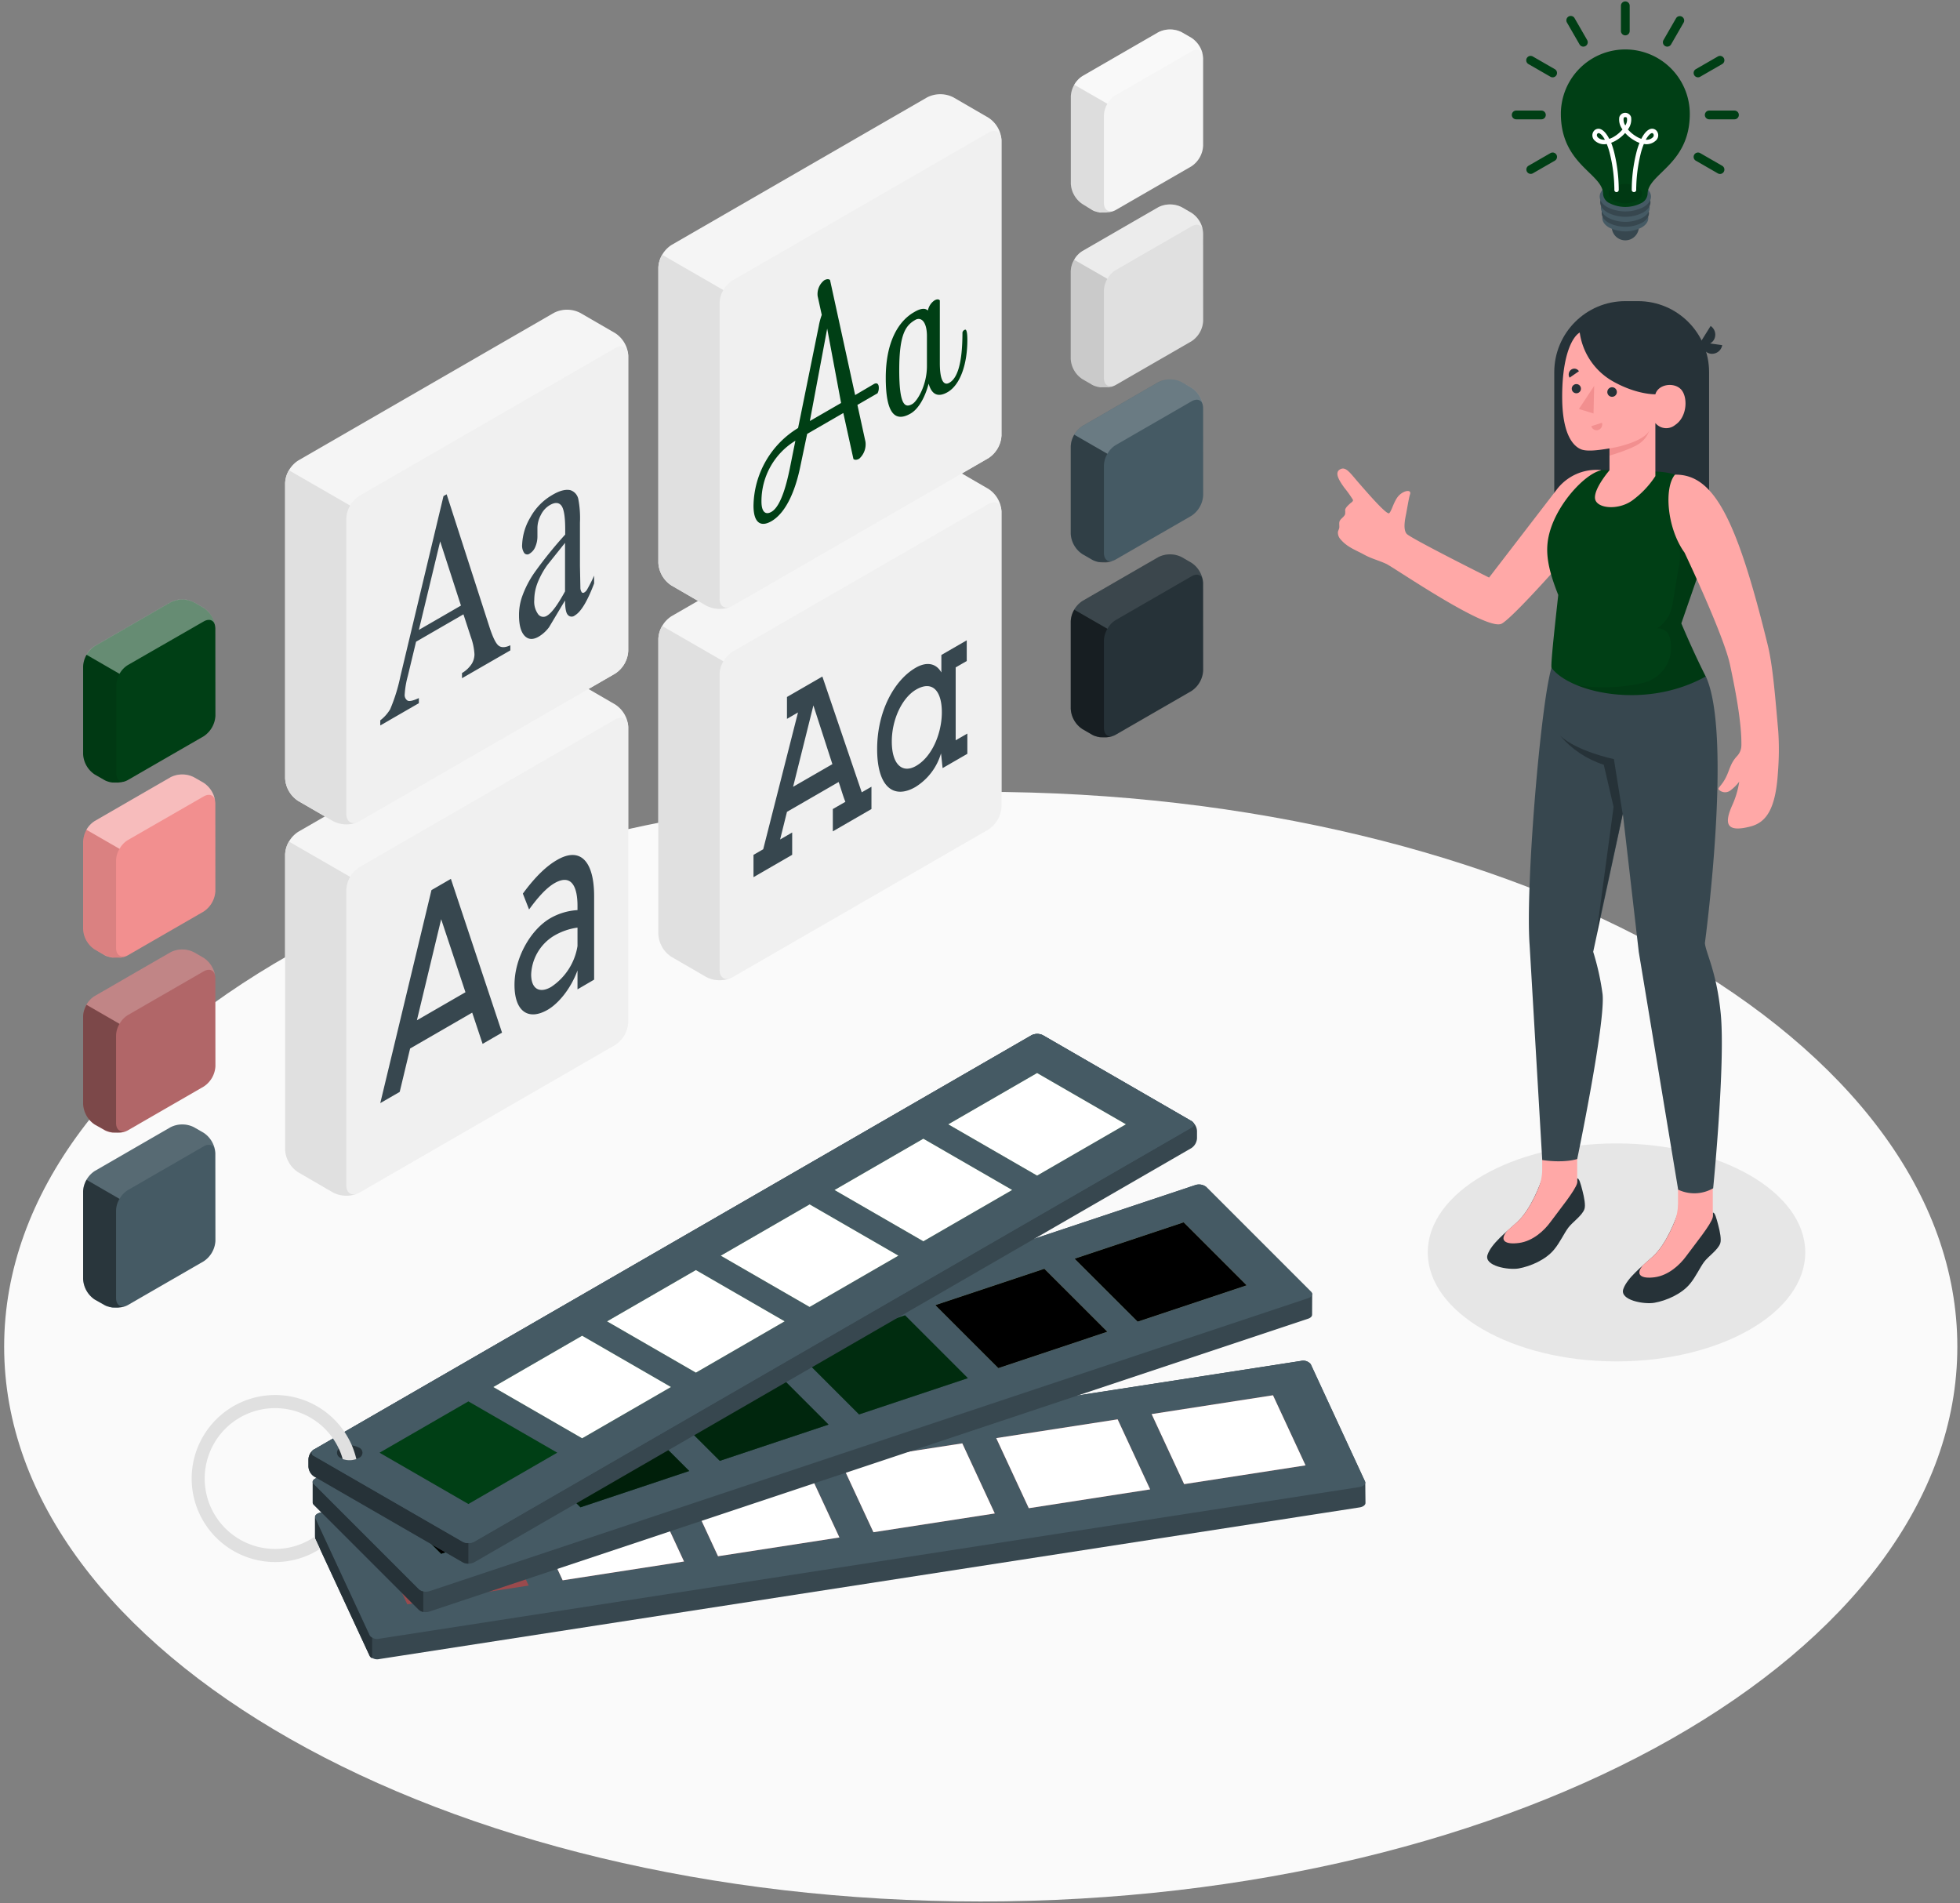 <svg xmlns="http://www.w3.org/2000/svg" xmlns:v="https://vecta.io/nano" width="448" height="435" fill="none"><rect width="100%" height="100%" fill="#808080" stroke="none"/><style><![CDATA[.B{fill:#fff}.C{fill:#003f15}.D{fill:#000}.E{fill:#263238}.F{fill:#37474f}.G{fill:#455a64}.H{opacity:.4}.I{opacity:.1}.J{fill:#ffa8a7}.K{fill:#e0e0e0}.L{fill:#9a4a4d}.M{opacity:.2}.N{fill:#f5f5f5}.O{fill:#f0f0f0}.P{fill:#f28f8f}]]></style><path d="M224.17 434.57c123.281 0 223.22-56.77 223.22-126.8s-99.939-126.8-223.22-126.8S.95 237.74.95 307.77s99.939 126.8 223.22 126.8z" fill="#fafafa"></path><path d="M369.49 311.14c23.826 0 43.14-11.153 43.14-24.91s-19.314-24.91-43.14-24.91-43.14 11.153-43.14 24.91 19.315 24.91 43.14 24.91z" fill="#e6e6e6"></path><path d="M312.06 338.83c0-.09-.02-.179-.06-.26l-12.43-26.79a2.2 2.2 0 0 0-1.016-.702c-.398-.133-.827-.15-1.234-.048L73.37 345.68c-.83.13-1.37.57-1.36 1v4.69a.65.65 0 0 0 .06.26l12.43 26.78a2.21 2.21 0 0 0 1.016.702c.398.133.827.15 1.234.048l224-34.65c.84-.13 1.38-.57 1.36-1.05l-.05-4.63z" class="F"></path><path d="M73.37 345.68l224-34.65c.407-.102.836-.085 1.234.048a2.2 2.2 0 0 1 1.016.702L312 338.57c.26.56-.32 1.14-1.3 1.29L86.75 374.51a2.19 2.19 0 0 1-2.25-.75L72.07 347c-.26-.59.32-1.17 1.3-1.32z" class="G"></path><g class="L"><path d="M85.66 350.65l7.44 16.01 27.74-4.29-7.43-16.01-27.75 4.29z"></path><use href="#B"></use></g><use href="#B" class="B H"></use><use href="#C" class="L"></use><use href="#C" opacity=".6" class="B"></use><use href="#D" class="L"></use><use href="#D" opacity=".8" class="B"></use><use href="#E" class="L"></use><use href="#E" class="B"></use><use href="#F" class="L"></use><use href="#F" class="B M"></use><path d="M85.06 374.29V379a1.19 1.19 0 0 1-.56-.52L72.07 351.7c-.034-.079-.054-.164-.06-.25v-4.7a.58.58 0 0 0 .06.26l12.43 26.78a1.26 1.26 0 0 0 .56.5z" class="E"></path><path d="M299.93 295.77c-.003-.098-.026-.195-.067-.284a.72.72 0 0 0-.173-.236l-24-24a2.69 2.69 0 0 0-1.206-.511c-.438-.068-.886-.027-1.304.121L72.37 337.78c-.58.2-.9.55-.91.91v4.68a.74.74 0 0 0 .066.29.73.73 0 0 0 .174.24l24 24a2.66 2.66 0 0 0 1.205.514c.438.068.887.026 1.305-.124L299 301.38c.59-.19.91-.55.91-.92l.02-4.69z" class="F"></path><path d="M72.37 337.78l200.79-66.93c.418-.148.866-.189 1.304-.121s.853.244 1.206.511l24 24c.51.51.21 1.16-.67 1.45L98.22 363.63c-.418.147-.866.188-1.304.12s-.852-.243-1.206-.51l-24-24c-.52-.51-.22-1.16.66-1.46z" class="G"></path><use href="#G" class="C"></use><use href="#G" opacity=".6" class="D"></use><use href="#H" class="C"></use><g class="H D"><use href="#H"></use></g><use href="#G" x="95.52" y="-31.84" class="C"></use><g opacity=".3" class="D"><use href="#G" x="95.52" y="-31.84"></use></g><use href="#I" class="J"></use><use href="#I" class="C"></use><use href="#I" class="D M"></use><use href="#H" x="95.52" y="-31.84" class="J"></use><use href="#H" x="95.52" y="-31.84" class="C"></use><use href="#H" x="95.52" y="-31.84" class="D I"></use><use href="#J" class="C"></use><g opacity=".5" class="D"><use href="#J"></use></g><path d="M96.75 363.72v4.68c-.372-.062-.719-.229-1-.48l-24-24a.73.73 0 0 1-.174-.24.74.74 0 0 1-.066-.29v-4.61a.72.72 0 0 0 .24.46l24 24c.281.251.628.418 1 .48z" class="E"></path><path d="M70.5 333.51v1.69c.027.45.158.888.384 1.279s.539.723.916.971l34 19.6a2.84 2.84 0 0 0 2.6 0l163.9-94.65a2.88 2.88 0 0 0 .919-.969c.226-.391.357-.83.381-1.281v-1.69c-.024-.451-.154-.89-.38-1.281s-.541-.723-.92-.969l-33.95-19.61c-.403-.202-.849-.308-1.3-.308s-.897.106-1.3.308L71.8 331.26a2.88 2.88 0 0 0-1.3 2.25z" class="F"></path><path d="M71.8 331.26l164-94.66c.403-.202.849-.308 1.3-.308s.897.106 1.3.308l33.95 19.61c.72.41.72 1.08 0 1.5l-163.99 94.65c-.403.205-.848.311-1.3.311s-.897-.106-1.3-.311l-34-19.6c-.156-.056-.291-.16-.385-.298a.79.79 0 0 1 .025-.925.79.79 0 0 1 .4-.277z" class="G"></path><path d="M107.06 352.68v4.68a2.64 2.64 0 0 1-1.3-.31l-33.95-19.6c-.377-.248-.691-.58-.917-.971a2.89 2.89 0 0 1-.383-1.279v-1.69a2.88 2.88 0 0 1 1-2.07c-.45.41-.36 1 .26 1.32l33.95 19.6a2.64 2.64 0 0 0 1.34.32z" class="E"></path><path d="M71.8 331.26l164-94.66c.403-.202.849-.308 1.3-.308s.897.106 1.3.308l33.95 19.61c.72.41.72 1.08 0 1.5l-163.99 94.65c-.403.202-.849.308-1.3.308s-.897-.106-1.3-.308l-34-19.6c-.156-.056-.291-.16-.385-.298a.79.79 0 0 1 .025-.925.79.79 0 0 1 .4-.277z" class="G"></path><g class="C"><path d="M86.75 332.01l20.31 11.72L127.37 332l-20.31-11.72-20.31 11.73z"></path><use href="#K"></use></g><use href="#K" class="B H"></use><use href="#L" class="C"></use><use href="#L" opacity=".6" class="B"></use><use href="#M" class="C"></use><use href="#M" opacity=".8" class="B"></use><use href="#M" x="26" y="-15.01" class="C"></use><use href="#M" x="26" y="-15.01" class="B"></use><use href="#N" class="C"></use><use href="#N" class="B M"></use><path d="M82 330.82a1.26 1.26 0 0 1 .846 1.19A1.26 1.26 0 0 1 82 333.2c-.639.32-1.345.487-2.06.487s-1.421-.167-2.06-.487a1.26 1.26 0 0 1-.846-1.19 1.26 1.26 0 0 1 .846-1.19c.638-.326 1.344-.496 2.06-.496s1.422.17 2.06.496z" class="E"></path><path d="M80.43 330.35a19.08 19.08 0 0 0-6.35-7.914 19.1 19.1 0 0 0-19.49-1.712 19.09 19.09 0 0 0-10.76 16.34 19.09 19.09 0 0 0 2.261 9.892c1.632 3.033 4.054 5.568 7.01 7.337s6.335 2.703 9.779 2.707c3.634.005 7.192-1.036 10.25-3l-1.06-2.29c-.034-.079-.054-.164-.06-.25v-.31a16 16 0 0 1-9.13 2.85 16.09 16.09 0 0 1-8.199-2.245c-2.483-1.47-4.524-3.58-5.911-6.109a16.09 16.09 0 0 1-1.973-8.27c.096-2.883.965-5.687 2.516-8.12a16.09 16.09 0 0 1 6.303-5.704c2.574-1.302 5.451-1.888 8.33-1.696a16.08 16.08 0 0 1 8.032 2.785c2.379 1.631 4.276 3.873 5.492 6.489.353.751.641 1.53.86 2.33 1.011.35 2.109.35 3.12 0-.251-1.064-.592-2.104-1.02-3.11z" class="K"></path><path d="M49.22 143.59a6 6 0 0 0-2.68-4.66l-2.19-1.26a5.93 5.93 0 0 0-5.38 0l-17.32 10a5.9 5.9 0 0 0-2.65 4.66v20a5.93 5.93 0 0 0 .766 2.652c.46.811 1.106 1.503 1.884 2.018l2.19 1.26c.182.106.373.196.57.27l.22.07c.13.05.264.091.4.12l.31.07.34.05h.38.94a4.2 4.2 0 0 0 .5-.06h.13l.53-.11h.07a4.39 4.39 0 0 0 1-.4l17.33-10a6 6 0 0 0 2.68-4.66l-.02-20.02z" class="C"></path><path d="M49.19 143.14c-.2-1.38-1.31-1.88-2.65-1.1L29.21 152c-.79.495-1.44 1.183-1.89 2l-7.57-4.37a5.5 5.5 0 0 1 1.9-2l17.32-10a5.91 5.91 0 0 1 5.37 0l2.2 1.26a6.01 6.01 0 0 1 1.79 1.835 6 6 0 0 1 .86 2.415z" class="B H"></path><path d="M28.73 178.47a.49.49 0 0 1-.17.06l-.39.13a6.17 6.17 0 0 1-1.06.21c-.177.01-.354.01-.53 0a5.53 5.53 0 0 1-2.7-.64L21.65 177c-.774-.519-1.417-1.211-1.877-2.022A6 6 0 0 1 19 172.33v-20a5.08 5.08 0 0 1 .32-1.67l.29-.65a3.54 3.54 0 0 1 .18-.33l7.57 4.37c-.491.799-.764 1.713-.79 2.65v20c0 1.3.69 2 1.67 1.91h.17c.11-.039.217-.086.32-.14z" class="D I"></path><path d="M49.22 183.58a6 6 0 0 0-2.68-4.66l-2.19-1.26a5.93 5.93 0 0 0-5.38 0l-17.32 10c-.777.511-1.422 1.199-1.883 2.007A5.9 5.9 0 0 0 19 192.31v20c.038.936.299 1.849.76 2.664A5.91 5.91 0 0 0 21.65 217l2.19 1.27c.182.106.373.196.57.27l.22.07c.13 0 .26.09.4.12l.31.06.34.06a2.41 2.41 0 0 0 .38 0h.28.44.21.5.13c.179-.029.356-.07.53-.12h.07a4.39 4.39 0 0 0 1-.4l17.33-10a6 6 0 0 0 2.68-4.66l-.01-20.09z" class="P"></path><path d="M49.19 183.12c-.2-1.37-1.31-1.88-2.65-1.09L29.21 192c-.792.492-1.443 1.181-1.89 2l-7.57-4.37c.45-.819 1.105-1.508 1.9-2l17.32-10a5.91 5.91 0 0 1 5.37 0l2.2 1.26c.719.474 1.328 1.096 1.786 1.826a6 6 0 0 1 .864 2.404z" class="B H"></path><path d="M28.73 218.46c-.054.026-.111.046-.17.06a2.95 2.95 0 0 1-.39.12 4.73 4.73 0 0 1-1.06.21c-.177.01-.354.01-.53 0a5.53 5.53 0 0 1-2.7-.64L21.65 217c-.775-.52-1.419-1.214-1.879-2.027s-.724-1.721-.771-2.653v-20a5 5 0 0 1 .32-1.67 6.52 6.52 0 0 1 .29-.66 3.26 3.26 0 0 1 .18-.32l7.53 4.33c-.491.799-.764 1.713-.79 2.65v20c0 1.3.69 2 1.67 1.9h.17l.36-.09z" class="D I"></path><path d="M49.22 223.56c-.05-.931-.318-1.838-.784-2.646a5.93 5.93 0 0 0-1.896-2.004l-2.19-1.27c-.835-.419-1.756-.637-2.69-.637s-1.855.218-2.69.637l-17.32 10c-.797.492-1.455 1.181-1.91 2a5.53 5.53 0 0 0-.74 2.66v20a5.93 5.93 0 0 0 2.65 4.7l2.19 1.26c.18.11.371.2.57.27l.22.08.4.12.31.06.34.06h.38.28.66.5.13l.53-.11h.07c.349-.095.685-.233 1-.41l17.33-10a5.94 5.94 0 0 0 1.896-2.004c.466-.808.734-1.715.784-2.646l-.02-20.12z" fill="#b16668"></path><path d="M49.19 223.11c-.2-1.38-1.31-1.88-2.65-1.1L29.21 232c-.79.495-1.44 1.183-1.89 2l-7.57-4.37a5.5 5.5 0 0 1 1.9-2l17.32-10a5.91 5.91 0 0 1 5.37 0l2.2 1.27a6 6 0 0 1 1.782 1.817 6.01 6.01 0 0 1 .868 2.393z" class="B M"></path><path opacity=".3" d="M28.73 258.45l-.17.06c-.13 0-.26.09-.39.12a4.73 4.73 0 0 1-1.06.21c-.177.01-.354.01-.53 0a5.53 5.53 0 0 1-2.7-.64l-2.23-1.2a6 6 0 0 1-1.883-2.035c-.46-.817-.723-1.729-.767-2.665v-20a5 5 0 0 1 .32-1.66 6.52 6.52 0 0 1 .29-.66 3.54 3.54 0 0 1 .18-.33l7.53 4.35c-.491.799-.764 1.713-.79 2.65v20c0 1.3.69 2 1.67 1.91h.17l.36-.11z" class="D"></path><path d="M49.22 263.55a6 6 0 0 0-2.68-4.66l-2.19-1.26a5.93 5.93 0 0 0-5.38 0l-17.32 10a5.9 5.9 0 0 0-2.65 4.66v20c.043.938.304 1.852.765 2.67A6 6 0 0 0 21.65 297l2.19 1.26c.182.106.373.196.57.27l.22.07c.13 0 .26.09.4.12s.21 0 .31.06c.111.031.225.051.34.06h.38.28.44.22l.5-.06h.13c.179-.029.356-.069.53-.12h.07c.349-.091.684-.226 1-.4l17.33-10a6 6 0 0 0 2.68-4.66l-.02-20.05z" class="G"></path><path d="M49.19 263.09c-.2-1.37-1.31-1.87-2.65-1.09l-17.33 10c-.79.495-1.44 1.183-1.89 2l-7.57-4.37a5.5 5.5 0 0 1 1.9-2l17.32-10a5.91 5.91 0 0 1 5.37 0l2.2 1.26a6 6 0 0 1 1.78 1.813c.457.724.754 1.538.87 2.387z" class="B I"></path><path d="M28.73 298.43a.49.49 0 0 1-.17.06l-.39.13a6.17 6.17 0 0 1-1.06.21h-.53a5.53 5.53 0 0 1-2.7-.64L21.65 297a6 6 0 0 1-1.885-2.04c-.46-.818-.722-1.732-.765-2.67v-20a5 5 0 0 1 .32-1.67 6.62 6.62 0 0 1 .29-.66 3.26 3.26 0 0 1 .18-.32l7.53 4.36c-.491.799-.764 1.713-.79 2.65v20c0 1.3.69 2 1.67 1.9h.17c.123-.031.243-.071.36-.12z" class="D H"></path><path d="M275 13.3c-.055-.933-.326-1.839-.793-2.649s-1.117-1.498-1.897-2.012l-2.18-1.26a5.93 5.93 0 0 0-5.38 0l-17.32 10c-.777.506-1.423 1.188-1.887 1.991A5.9 5.9 0 0 0 244.76 22v20c.055.932.326 1.839.793 2.648a6 6 0 0 0 1.897 2.012l2.19 1.34a4.18 4.18 0 0 0 .56.27l.23.07c.13 0 .26.09.4.12s.21 0 .31.06c.111.031.225.051.34.06h.38.93l.5-.06h.13c.179-.029.356-.069.53-.12h.07c.348-.093.684-.228 1-.4l17.33-10a6 6 0 0 0 2.65-4.7v-20z" class="N"></path><path d="M275 12.84c-.2-1.37-1.31-1.87-2.65-1.09l-17.35 10c-.792.492-1.443 1.181-1.89 2l-7.58-4.37a5.61 5.61 0 0 1 1.91-2l17.32-10c.832-.424 1.752-.645 2.685-.645a5.91 5.91 0 0 1 2.685.645l2.2 1.26a6 6 0 0 1 2.67 4.2z" class="B H"></path><path d="M254.53 48.18c-.052.03-.11.051-.17.06l-.39.13c-.347.101-.701.171-1.06.21h-.05-.53a5.53 5.53 0 0 1-2.7-.64l-2.18-1.26a6 6 0 0 1-2.7-4.66V22a5.05 5.05 0 0 1 .33-1.67 6.61 6.61 0 0 1 .29-.66l.17-.32 7.58 4.37c-.491.799-.764 1.713-.79 2.65v20c0 1.3.69 2 1.67 1.9h.17a2.48 2.48 0 0 0 .36-.09z" class="D I"></path><path d="M275 53.29c-.049-.934-.319-1.843-.786-2.653s-1.12-1.498-1.904-2.007l-2.18-1.27a6 6 0 0 0-5.38 0l-17.32 10a5.45 5.45 0 0 0-1.91 2 5.53 5.53 0 0 0-.78 2.64v20c.049.934.319 1.843.786 2.653s1.12 1.498 1.904 2.007l2.19 1.27c.178.105.365.192.56.26l.23.08.4.12.31.06.34.06h.38.28.65.5.13a4.47 4.47 0 0 0 .53-.11h.07a4.55 4.55 0 0 0 1-.4l17.33-10a5.92 5.92 0 0 0 1.896-2.004 5.93 5.93 0 0 0 .784-2.646L275 53.29z" class="K"></path><path d="M275 52.83c-.2-1.38-1.31-1.88-2.65-1.1L255 61.74c-.793.491-1.444 1.18-1.89 2l-7.58-4.36a5.53 5.53 0 0 1 1.91-2l17.32-10a5.91 5.91 0 0 1 5.37 0l2.2 1.26a6 6 0 0 1 1.789 1.806c.461.723.761 1.536.881 2.384z" class="B H"></path><path d="M254.53 88.17l-.17.06-.39.12a4.74 4.74 0 0 1-1.06.21h-.05c-.177.01-.353.01-.53 0a5.53 5.53 0 0 1-2.7-.64l-2.18-1.26a6 6 0 0 1-2.7-4.66V62a4.99 4.99 0 0 1 .33-1.66 6.61 6.61 0 0 1 .29-.66l.17-.32 7.58 4.36c-.49.799-.763 1.713-.79 2.65v20c0 1.29.69 2 1.67 1.9h.17a2.42 2.42 0 0 0 .36-.1z" class="D I"></path><path d="M275 93.27c-.049-.933-.319-1.84-.786-2.648a5.91 5.91 0 0 0-1.904-2.002l-2.18-1.27a5.93 5.93 0 0 0-5.38 0l-17.32 10a5.9 5.9 0 0 0-2.69 4.66v20c.049.934.319 1.843.786 2.653s1.12 1.497 1.904 2.007l2.19 1.26a4.18 4.18 0 0 0 .56.27l.23.07c.13.051.264.091.4.12l.31.07h.34.38.93c.168-.01.335-.03.5-.06h.13l.53-.11h.07c.347-.101.682-.239 1-.41l17.33-10a6 6 0 0 0 1.891-2.013 6.01 6.01 0 0 0 .789-2.647L275 93.27z" class="G"></path><path d="M275 92.82c-.2-1.38-1.31-1.88-2.65-1.1l-17.33 10a5.4 5.4 0 0 0-1.89 2l-7.58-4.37a5.61 5.61 0 0 1 1.91-2l17.32-10a5.91 5.91 0 0 1 5.37 0l2.2 1.26a6 6 0 0 1 2.65 4.21z" class="B M"></path><path opacity=".3" d="M254.53 128.15l-.17.07-.39.12c-.347.101-.701.171-1.06.21h-.05c-.177.01-.353.01-.53 0a5.52 5.52 0 0 1-2.7-.65l-2.18-1.26c-.782-.513-1.433-1.201-1.902-2.01a6 6 0 0 1-.798-2.65V102a5.16 5.16 0 0 1 .33-1.67l.29-.65.17-.33 7.58 4.37c-.491.799-.764 1.713-.79 2.65v20c0 1.3.69 2 1.67 1.91h.17c.123-.034.244-.077.36-.13z" class="D"></path><path d="M275 133.26c-.049-.934-.319-1.843-.786-2.653s-1.12-1.497-1.904-2.007l-2.18-1.26a5.93 5.93 0 0 0-5.38 0l-17.32 10c-.786.508-1.439 1.195-1.907 2.006a5.9 5.9 0 0 0-.783 2.654v20a5.91 5.91 0 0 0 .786 2.648c.468.809 1.12 1.495 1.904 2.002l2.19 1.27a4.18 4.18 0 0 0 .56.27l.23.07c.13 0 .26.09.4.12s.21 0 .31.06a3.27 3.27 0 0 0 .34.06h.38.72.21a4.21 4.21 0 0 0 .5-.05h.13c.179-.029.356-.069.53-.12h.07c.348-.093.684-.228 1-.4l17.33-10a6 6 0 0 0 1.891-2.013 6.01 6.01 0 0 0 .789-2.647l-.01-20.01z" class="E"></path><path d="M275 132.8c-.2-1.37-1.31-1.87-2.65-1.09l-17.33 10c-.794.489-1.446 1.179-1.89 2l-7.58-4.37c.46-.816 1.116-1.503 1.91-2l17.32-10c.832-.424 1.752-.645 2.685-.645a5.91 5.91 0 0 1 2.685.645l2.2 1.26a5.99 5.99 0 0 1 2.65 4.2z" class="B I"></path><path d="M254.53 168.14c-.054.026-.111.046-.17.06a2.93 2.93 0 0 1-.39.12 4.73 4.73 0 0 1-1.06.21h-.05c-.177.01-.353.01-.53 0a5.53 5.53 0 0 1-2.7-.64l-2.18-1.26c-.782-.513-1.433-1.201-1.902-2.01a6 6 0 0 1-.798-2.65V142a5.05 5.05 0 0 1 .33-1.67 6.67 6.67 0 0 1 .29-.66l.17-.32 7.58 4.37c-.491.799-.764 1.713-.79 2.65v20c0 1.3.69 2 1.67 1.9h.17l.36-.13z" class="D H"></path><path d="M161.48 223.31l-8-4.63a6.59 6.59 0 0 1-2.12-2.225c-.521-.899-.823-1.908-.88-2.945V146a6.58 6.58 0 0 1 .879-2.945c.521-.899 1.248-1.661 2.121-2.225l58.44-33.74a6.61 6.61 0 0 1 6 0l8 4.64a6.59 6.59 0 0 1 2.12 2.225c.521.899.823 1.908.88 2.945v67.5c-.058 1.038-.36 2.049-.881 2.949s-1.247 1.664-2.119 2.231l-58.44 33.73a6.55 6.55 0 0 1-6 0z" class="N"></path><path d="M167.45 148.94l58.44-33.74c1.65-.95 3-.18 3 1.73v67.47a6.62 6.62 0 0 1-.881 2.948c-.521.9-1.247 1.665-2.119 2.232l-58.44 33.73c-1.65 1-3 .18-3-1.72v-67.48c.057-1.037.359-2.046.88-2.945a6.6 6.6 0 0 1 2.12-2.225z" class="O"></path><path d="M167.07 223.51c-.89.375-1.852.551-2.817.516s-1.912-.279-2.773-.716l-8-4.63c-.872-.566-1.599-1.331-2.12-2.231a6.61 6.61 0 0 1-.88-2.949V146a5.99 5.99 0 0 1 .87-2.94l14 8.08c-.535.89-.835 1.902-.87 2.94v67.48c-.01 1.78 1.12 2.58 2.59 1.95z" class="K"></path><path d="M182.4 162.83l-2.52 1.46v-5l8.09-4.67 9 26.46 2.22-1.28v5.1l-8.83 5.1v-5.1l2.87-1.65c-.62-1.54-1.06-3.23-1.54-4.53l-11.81 6.82-1.57 6.32 2.76-1.6v5.1l-8.84 5.11v-5.1l2.22-1.28 7.95-31.26zm7.86 11.81l-4.34-13.42-4.64 18.6 8.98-5.18zm30.85-6.99v4.63l-5.63 3.25c0 .68-.41-4-.41-3.29a13.51 13.51 0 0 1-5.84 7.63c-5 2.88-8.74-.05-8.74-8.67s3.9-15.75 8.81-18.59c2.39-1.38 4.61-1.14 5.87 1.08v-4l5.8-3.35v4.73l-2.53 1.46v16.66l2.67-1.54zm-17.27 1.83c0 5.25 2.42 7.38 5.56 5.56 3.62-2.09 5.74-7.25 5.87-11.8.14-5-1.91-7.93-5.87-5.64-3.1 1.79-5.56 6.68-5.56 11.88z" class="F"></path><path d="M161.48 138.45l-8-4.64a6.59 6.59 0 0 1-2.12-2.225c-.521-.899-.823-1.908-.88-2.945V61.16a6.59 6.59 0 0 1 3-5.17l58.44-33.74a6.61 6.61 0 0 1 6 0l8 4.64c.872.565 1.598 1.328 2.119 2.226s.823 1.907.881 2.944v67.48a6.6 6.6 0 0 1-3 5.17l-58.44 33.74a6.61 6.61 0 0 1-6 0z" class="N"></path><path d="M167.45 64.08l58.44-33.74c1.65-1 3-.18 3 1.72v67.48a6.6 6.6 0 0 1-3 5.17l-58.44 33.74c-1.65 1-3 .18-3-1.73V69.25c.057-1.037.358-2.047.879-2.945s1.248-1.661 2.121-2.225z" class="O"></path><path d="M167.07 138.64a6.68 6.68 0 0 1-2.816.517c-.965-.033-1.911-.274-2.774-.707l-8-4.64c-.873-.564-1.6-1.326-2.121-2.225a6.58 6.58 0 0 1-.879-2.945V61.16c.034-1.038.334-2.05.87-2.94l14 8.08a6.11 6.11 0 0 0-.87 3v67.47c-.01 1.71 1.12 2.5 2.59 1.87z" class="K"></path><path d="M195.46 90.29l4.25-2.5c.77-.45 1.16 0 1.16.82.013.441-.087.878-.29 1.27l-4.6 2.66 1.84 8.42a4.43 4.43 0 0 1-1.42 3.87c-.91.52-1.33.07-1.33.07l-2.31-10.51-8.27 4.78-1.62 7.72c-.87 4.16-2.79 10.05-6.55 12.23-2.53 1.46-4.09.26-4.09-3.54a21.14 21.14 0 0 1 2.803-10.195c1.782-3.107 4.324-5.71 7.387-7.565l4.73-23.31a15.17 15.17 0 0 1 .68-2.54l-.94-4.3c-.08-.68.016-1.369.279-2.001s.683-1.186 1.221-1.609c.9-.52 1.33-.07 1.33-.07l5.74 26.3zM180.54 107l1.26-6.27c-2.382 1.453-4.348 3.498-5.706 5.935a16.17 16.17 0 0 0-2.044 7.975c0 2.45 1 3.09 2.27 2.34 2.3-1.29 3.6-6.98 4.22-9.98zm4.57-10.78l7.14-4.12-3.18-17-3.96 21.12zm35.42-20.85c.26-.15.58.16.58 2.31 0 5.54-1.62 10.27-4.51 11.94-2.24 1.29-3.66.52-4.34-1.94-.78 3-2.24 5.74-4.12 6.83-3.57 2.06-5.68 0-5.68-8.16s2.86-12.94 6.46-15c1.65-1 2.62-.91 3.17-.38a3.61 3.61 0 0 1 1.5-2.31c.9-.53 1.23 0 1.23 0V83c0 3.89.87 5.23 2.17 4.48 1.79-1 3-4.3 3-11.49a.85.85 0 0 1 .19-.38c.094-.109.215-.191.35-.24zm-8.66 8.29v-6.84c0-3.29-1.33-4.47-2.66-3.71-2.14 1.24-3.67 3.12-3.67 11.46s1.4 8.68 3 7.76c1.09-.63 3.33-4.22 3.33-8.67z" class="C"></path><path d="M76.17 272.56l-8-4.64a6.58 6.58 0 0 1-3-5.17v-67.48c.059-1.037.361-2.045.882-2.944s1.247-1.661 2.118-2.226l58.44-33.74a6.61 6.61 0 0 1 6 0l8 4.64a6.6 6.6 0 0 1 3 5.17v67.48a6.6 6.6 0 0 1-.881 2.944 6.61 6.61 0 0 1-2.119 2.226l-58.44 33.74c-.929.473-1.957.72-3 .72s-2.071-.247-3-.72z" class="N"></path><path d="M82.14 198.19l58.44-33.74c1.65-.95 3-.18 3 1.72v67.48a6.6 6.6 0 0 1-3 5.17l-58.44 33.74c-1.65.95-3 .18-3-1.72v-67.48a6.58 6.58 0 0 1 3-5.17z" class="O"></path><path d="M81.76 272.75a6.68 6.68 0 0 1-2.816.517c-.965-.033-1.911-.274-2.774-.707l-8-4.64a6.58 6.58 0 0 1-3-5.17v-67.48a6.11 6.11 0 0 1 .87-2.94l14 8.08c-.543.909-.843 1.942-.87 3v67.48c-.01 1.7 1.12 2.49 2.59 1.86z" class="K"></path><path d="M107.93 231.43l-14.19 8.2-2.38 9.92-4.44 2.56 11.7-48.68 4.44-2.57L114.75 236l-4.44 2.57-2.38-7.14zm-1.54-4.66l-5.55-16.69-5.55 23.1 11.1-6.41zm29.41-21.98v19.1l-3.8 2.22v-4.33c-1.51 4.16-4.33 7.56-6.82 9-4.36 2.52-7.58.46-7.58-5.7s3.69-12.63 8.21-15.24c1.894-1.083 4.012-1.713 6.19-1.84v-1c0-4-1.19-7.5-5.28-5.14-2 1.17-4 3.53-5.79 6l-1.42-3.63c2.93-4 5.51-6.36 7.77-7.66 5.47-3.21 8.52.43 8.52 8.22zm-3.8 11.43V212c-1.982.27-3.887.951-5.59 2-1.472.941-2.696 2.223-3.566 3.737s-1.363 3.218-1.434 4.963c0 3.42 2 4.35 4.56 2.86 1.596-1.055 2.956-2.43 3.994-4.038A13.84 13.84 0 0 0 132 216.22z" class="F"></path><path d="M76.17 187.69l-8-4.63c-.871-.565-1.596-1.328-2.118-2.226s-.823-1.907-.882-2.944v-67.48a6.58 6.58 0 0 1 3-5.17l58.44-33.74a6.61 6.61 0 0 1 6 0l8 4.63c.872.567 1.598 1.332 2.119 2.232a6.62 6.62 0 0 1 .881 2.948v67.47c-.057 1.037-.359 2.046-.88 2.945a6.6 6.6 0 0 1-2.12 2.225l-58.44 33.74a6.55 6.55 0 0 1-6 0z" class="N"></path><path d="M82.14 113.32l58.44-33.74c1.65-1 3-.18 3 1.73v67.47c-.057 1.037-.359 2.046-.88 2.945a6.59 6.59 0 0 1-2.12 2.225l-58.44 33.74c-1.65 1-3 .18-3-1.72v-67.48c.057-1.037.359-2.046.88-2.945a6.59 6.59 0 0 1 2.12-2.225z" class="O"></path><path d="M81.76 187.89c-.89.375-1.852.551-2.817.516s-1.912-.279-2.773-.716l-8-4.64a6.58 6.58 0 0 1-3-5.17V110.4a6 6 0 0 1 .87-2.93l14 8.08a6.11 6.11 0 0 0-.87 2.94V186c-.01 1.72 1.12 2.51 2.59 1.89z" class="K"></path><path d="M105.93 140.4l-10.83 6.26-1.9 7.89a20.48 20.48 0 0 0-.7 4.16 1.5 1.5 0 0 0 .61 1.38c.4.26 1.28.08 2.63-.55v1.17l-8.82 5.09v-1.17a9.05 9.05 0 0 0 2.27-2.55 39.88 39.88 0 0 0 2.34-7.55l9.84-41.15.72-.41 9.75 30.22c.78 2.43 1.49 3.88 2.13 4.37s1.53.46 2.68-.09v1.17L105.6 155v-1.18c.915-.53 1.69-1.27 2.26-2.16.378-.643.581-1.374.59-2.12a13.87 13.87 0 0 0-.82-3.94l-1.7-5.2zm-.57-2l-4.75-14.67-4.87 20.23 9.62-5.56zm23.79-1.17l-3.65 6.11c-.64.869-1.445 1.604-2.37 2.16-1.31.76-2.39.69-3.23-.2s-1.27-2.45-1.27-4.7c-.006-1.358.203-2.708.62-4 .703-2.052 1.693-3.995 2.94-5.77a95.21 95.21 0 0 1 7-8.66V121c0-2.91-.3-4.72-.89-5.46s-1.47-.77-2.61-.11a5.27 5.27 0 0 0-2.07 2.27 6.46 6.46 0 0 0-.78 2.93v1.82c.023.872-.144 1.739-.49 2.54a3.15 3.15 0 0 1-1.27 1.52.89.89 0 0 1-.64.203c-.232-.019-.447-.128-.6-.303a3 3 0 0 1-.49-2c.097-2.142.722-4.228 1.82-6.07a13.33 13.33 0 0 1 5.09-5.23c1.68-1 3.06-1.33 4.13-1.08a2.72 2.72 0 0 1 1.177.782c.316.36.531.798.623 1.268.334 1.773.458 3.578.37 5.38v9.88l.1 5a1.81 1.81 0 0 0 .34 1.06.46.46 0 0 0 .275.091c.099 0 .195-.032.275-.091.233-.141.431-.332.58-.56a34.02 34.02 0 0 0 1.67-3.28v1.78c-1.54 4.073-3.013 6.513-4.42 7.32-.116.097-.249.17-.393.214a1.12 1.12 0 0 1-.446.045c-.15-.015-.295-.059-.428-.131a1.13 1.13 0 0 1-.343-.288c-.4-.43-.6-1.5-.62-3.27zm0-2.07v-11.09l-4 5a18.75 18.75 0 0 0-2.33 4.27 10.9 10.9 0 0 0-.7 3.75 4.9 4.9 0 0 0 .88 3.28 1.48 1.48 0 0 0 2.05.33c1.02-.58 2.4-2.44 4.1-5.54zM374.6 51.83a3.1 3.1 0 0 1-.523 1.722c-.34.51-.824.907-1.391 1.142a3.1 3.1 0 0 1-3.378-.672 3.1 3.1 0 0 1-.672-3.378 3.1 3.1 0 0 1 2.864-1.914c.407-.001.811.078 1.188.233s.719.384 1.007.672.516.63.672 1.007a3.1 3.1 0 0 1 .233 1.188z" class="F"></path><path d="M367.79 52c-2.05-1.18-2.05-3.1 0-4.28a8.16 8.16 0 0 1 7.42 0c2.05 1.18 2.05 3.1 0 4.28a8.22 8.22 0 0 1-7.42 0z" class="G"></path><path d="M367.68 50.91c-2.11-1.22-2.11-3.19 0-4.41a8.45 8.45 0 0 1 7.65 0c2.11 1.22 2.11 3.19 0 4.41a8.45 8.45 0 0 1-7.65 0z" class="F"></path><path d="M367.56 49.76c-2.18-1.26-2.18-3.29 0-4.55a8.69 8.69 0 0 1 7.88 0c2.18 1.26 2.18 3.29 0 4.55a8.69 8.69 0 0 1-7.88 0z" class="G"></path><path d="M367.44 48.57c-2.24-1.29-2.24-3.39 0-4.69a9 9 0 0 1 8.12 0c2.25 1.3 2.25 3.4 0 4.69a8.94 8.94 0 0 1-8.12 0z" class="F"></path><path d="M367.36 47.33c-2.29-1.32-2.29-3.47 0-4.79a9.17 9.17 0 0 1 8.29 0c2.29 1.32 2.29 3.47 0 4.79a9.17 9.17 0 0 1-8.29 0z" class="G"></path><path d="M371.5 11.3A14.73 14.73 0 0 0 356.77 26c0 11.7 9.65 13.65 9.65 18.36a2.53 2.53 0 0 0 1.49 2.08 8 8 0 0 0 7.19 0 2.55 2.55 0 0 0 1.025-.84c.261-.365.422-.793.465-1.24 0-4.71 9.65-6.66 9.65-18.36a14.74 14.74 0 0 0-14.74-14.7z" class="C"></path><path d="M368.8 45.83c-1.49-.86-1.49-2.26 0-3.12a5.93 5.93 0 0 1 5.41 0c1.49.86 1.49 2.26 0 3.12a6 6 0 0 1-5.41 0z" class="D I"></path><path d="M373.47 43.9a.5.5 0 0 1-.5-.49A35.37 35.37 0 0 1 374 35c.189-.797.436-1.579.74-2.34-.448-.163-.877-.374-1.28-.63a8.48 8.48 0 0 1-2-1.64 8.42 8.42 0 0 1-1.91 1.61c-.403.256-.832.467-1.28.63A18 18 0 0 1 369 35a36.29 36.29 0 0 1 1 8.42.52.52 0 0 1-.51.49.49.49 0 0 1-.354-.15c-.046-.048-.081-.104-.105-.166A.49.49 0 0 1 369 43.4c-.017-2.749-.352-5.488-1-8.16a15.72 15.72 0 0 0-.74-2.33c-.497.098-1.01.074-1.495-.069a3.15 3.15 0 0 1-1.295-.751c-.276-.263-.449-.616-.49-.995s.056-.76.27-1.075a1.35 1.35 0 0 1 1.37-.57c.78.16 1.55 1 2.21 2.29a5.26 5.26 0 0 0 1.16-.55c.707-.431 1.339-.975 1.87-1.61a3.69 3.69 0 0 1-.73-2.81 1.41 1.41 0 0 1 1.345-.987 1.41 1.41 0 0 1 1.345.987c.072.493.045.996-.08 1.479s-.347.935-.65 1.331c.546.633 1.191 1.174 1.91 1.6.365.226.754.411 1.16.55.66-1.32 1.43-2.13 2.22-2.29a1.36 1.36 0 0 1 1.36.57c.216.315.313.696.273 1.076a1.6 1.6 0 0 1-.493.994 3.12 3.12 0 0 1-2.78.82 15.73 15.73 0 0 0-.75 2.33 35.28 35.28 0 0 0-1 8.16c.001.066-.01.131-.034.192a.51.51 0 0 1-.265.276c-.061.026-.125.041-.191.042h-.03zm-8.09-13.48a.37.37 0 0 0-.29.18c-.24.34.05.7.14.8a2 2 0 0 0 1.6.53c-.53-1-1.05-1.44-1.38-1.5l-.07-.01zm10.79 1.51a2 2 0 0 0 1.6-.53.63.63 0 0 0 .216-.374c.026-.146-.001-.297-.076-.426-.14-.19-.26-.19-.36-.17-.33.06-.84.57-1.38 1.5zm-4.67-5.16a.33.33 0 0 0-.38.26c-.074.575.061 1.156.38 1.64a2.37 2.37 0 0 0 .38-1.64c-.04-.16-.12-.26-.38-.26z" class="B"></path><g class="C"><path d="M371.5 8.08a1 1 0 0 1-1-1V1.32a1 1 0 0 1 .293-.707A1 1 0 0 1 371.5.32a1 1 0 0 1 1 1v5.76a1 1 0 0 1-1 1zm-9.09 2.44a1 1 0 0 1-.762.1 1 1 0 0 1-.608-.47l-2.88-5c-.133-.231-.168-.505-.099-.762s.238-.476.469-.608.505-.168.762-.099.475.238.608.469l2.88 5a1 1 0 0 1 .126.371.99.99 0 0 1-.026.391c-.034.127-.093.247-.174.351a1 1 0 0 1-.296.257zm-6.65 6.65a1 1 0 0 1-.608.47 1 1 0 0 1-.762-.1l-5-2.88a1 1 0 0 1-.497-.607c-.037-.13-.048-.265-.032-.399s.059-.263.127-.38.158-.219.266-.3a1 1 0 0 1 .762-.187 1 1 0 0 1 .374.143l5 2.88c.229.132.396.349.465.604a1 1 0 0 1-.095.756zm-2.44 9.1a1 1 0 0 1-1 1h-5.76a1 1 0 0 1-1-1 1 1 0 0 1 1-1h5.76a1 1 0 0 1 1 1zm2.44 9.09a1 1 0 0 1 .095.756c-.069.255-.236.472-.465.604l-5 2.88c-.113.067-.239.11-.369.128s-.263.01-.391-.023-.246-.092-.351-.171-.193-.179-.259-.293a1 1 0 0 1-.126-.371 1.01 1.01 0 0 1 .026-.391c.034-.127.094-.247.174-.351a1 1 0 0 1 .296-.257l5-2.88c.114-.066.24-.109.371-.126a1 1 0 0 1 .742.2 1 1 0 0 1 .257.296zm31.49 0a1 1 0 0 1 1.36-.37l5 2.88c.12.063.225.148.311.253s.148.225.186.355a.98.98 0 0 1 .032.399c-.016.134-.059.263-.127.38a.99.99 0 0 1-.628.471 1 1 0 0 1-.774-.127l-5-2.88c-.227-.134-.392-.351-.46-.606s-.031-.526.1-.754zm2.43-9.09a1 1 0 0 1 1-1h5.77a1 1 0 0 1 1 1 1 1 0 0 1-1 1h-5.77a1 1 0 0 1-1-1z"></path><path d="M387.25 17.17c-.131-.228-.167-.499-.1-.754s.233-.472.46-.606l5-2.88a1 1 0 0 1 .774-.127c.131.032.255.09.362.171s.199.183.266.3.111.246.127.38.005.27-.032.399-.101.25-.186.354-.192.19-.311.253l-5 2.88a1 1 0 0 1-1.36-.37zm-6.66-6.65a1 1 0 0 1-.293-.259c-.08-.105-.138-.224-.171-.351a.99.99 0 0 1-.024-.39c.018-.13.061-.256.128-.369l2.88-5a1 1 0 0 1 1.344-.329 1 1 0 0 1 .46.587c.072.248.046.514-.074.742l-2.88 5a1 1 0 0 1-.608.47 1 1 0 0 1-.391.026c-.131-.017-.257-.06-.371-.126z"></path></g><path d="M390.66 119.59h-35.4V85.07c0-8.975 7.275-16.25 16.25-16.25h2.89c8.975 0 16.25 7.275 16.25 16.25v34.52h.01zm-7.12 158.67v-1.14c-.45 1.34-2.53 7.08-5.69 10-2.51 2.29-5.93 4.94-6.81 7.49s4.77 3.55 7.11 3.13c2.73-.48 6.25-2 8.17-4.38 1.35-1.66 2.21-3.63 3.17-4.93s3.19-2.76 3.71-4.27c.29-.83-.05-2.64-.46-4.17s-.76-3-1.25-2.83v.84c-1.137.9-2.551 1.377-4 1.35-1.14.03-3.96-.2-3.95-1.09z" class="E"></path><path d="M375.58 289.1l2.27-2c2.21-2 3.89-5.43 4.85-7.76.552-1.324.838-2.745.84-4.18v-4.56h7.95v7.4.2c-.38 1.66-4 6.05-6.1 8.92-1.4 1.92-4 4.37-7.2 4.79-3.03.4-4.56-.54-2.61-2.81z" class="J"></path><path d="M352.5 270.42v-1.14c-.45 1.33-2.53 7.08-5.69 10-2.51 2.29-5.93 4.93-6.8 7.49s4.76 3.54 7.11 3.13c2.72-.49 6.25-2 8.16-4.39 1.35-1.66 2.21-3.62 3.18-4.92s3.18-2.76 3.7-4.27c.29-.83-.05-2.64-.45-4.18s-.77-3-1.25-2.82v.87c-1.141.892-2.553 1.365-4 1.34-1.15.01-3.97-.22-3.96-1.11z" class="E"></path><path d="M344.54 281.25l2.27-2c2.21-2 3.89-5.42 4.85-7.75.557-1.327.843-2.751.84-4.19v-4.53h8v7.38.2c-.39 1.65-4 6.05-6.11 8.92-1.39 1.92-4 4.37-7.19 4.79s-4.61-.55-2.66-2.82z" class="J"></path><path d="M389.91 154.6c6.17 13.47-.22 60.93-.22 60.93.18 2.19 2.68 6.49 3.62 16.12 1.1 11.37-1.73 39.92-1.73 39.92-1.209.695-2.568 1.087-3.961 1.143a8.65 8.65 0 0 1-4.039-.823l-9-54.31-3.64-31.56-6.78 31.51a58.67 58.67 0 0 1 2.15 9.74c.64 6.65-5.8 37.61-5.8 37.61s-2.75 1-8 .24l-2.88-49.1c-1-13.45 2.56-55.43 5-63.4l35.28 1.98z" class="F"></path><path d="M370.89 186l-2-12.51s-8.47-1.76-12.31-5.37c2.651 3.105 6.113 5.411 10 6.66l2.24 9.63-3.93 29.17 6-27.58z" class="E"></path><path d="M365.86 107.42c-1.938-.165-3.885.169-5.657.971A11.38 11.38 0 0 0 355.74 112l-15.38 20s-18-9-18.84-10-.39-3.22-.15-4.41.65-3.82.91-4.56c.46-1.29-1.45-.94-2.57.26s-1.63 3.57-2.19 4-4.84-4.51-6.91-6.88-3.05-4-4.44-3.06c-1 .71-.36 2.12 1.13 4.15a26.06 26.06 0 0 1 1.92 2.69c.18.36-.37.66-.59.85-.4.36-1.12 1-1.17 1.51.03.309.03.621 0 .93-.2.67-1 1-1.27 1.65-.17.48 0 1-.08 1.52-.06.32-.24.61-.3.93-.019.322.031.645.146.947a2.27 2.27 0 0 0 .524.803c1.46 1.73 3.45 2.4 5.36 3.45 1.59.88 3.23 1.27 5 2.08s23.06 15.52 26.41 13.67 20.7-22 20.7-22c5.05-8.41 1.91-13.11 1.91-13.11z" class="J"></path><path d="M379 107.79c7.91.54 8.46 4.36 10.44 8.54a13.51 13.51 0 0 1 .38 10.19l-5.52 15.95s2.59 6.23 5.58 12.13c-13.83 7.72-31.1 3.66-35.26-2-.17-1.19.89-10.53 1.55-16.63-2.43-6.11-3.08-10-2.05-14 1.91-7.49 9.32-14.8 12.59-14.53l12.29.35z" class="C"></path><g class="E"><path d="M391 74.5l-2.4 3.84a2.2 2.2 0 0 0 1.695.353 2.2 2.2 0 0 0 .813-.345c.245-.169.453-.386.612-.637a2.38 2.38 0 0 0-.72-3.21z"></path><path d="M393.65 78.88l-4.49-.63a2.19 2.19 0 0 0 .012.883c.064.291.186.565.359.807a2.2 2.2 0 0 0 .647.601c.255.155.537.256.832.298a2.37 2.37 0 0 0 2.64-1.96z"></path></g><path d="M361.08 76c-1.87 1.11-4.18 5.81-4 15.67.2 8.35 2.9 10.42 4.26 11s4 .23 6.54-.19v5s-3.53 4.1-3.31 6.4 5.09 2.84 8.39.59c2.139-1.534 3.974-3.454 5.41-5.66V96.68c.269.328.6.599.974.799s.784.323 1.206.362a3.21 3.21 0 0 0 1.253-.13c.405-.126.781-.33 1.107-.602 2.81-1.87 2.92-6.5 1.28-8.16s-5.16-1.14-5.82 1.16c0 0-4.07.15-9.48-2.83-2.094-1.138-3.892-2.751-5.248-4.71s-2.234-4.21-2.562-6.57z" class="J"></path><path d="M367.39 89.54c-.009.141.009.282.054.415s.116.257.209.363a1.07 1.07 0 0 0 .737.362 1.09 1.09 0 0 0 1.063-.597 1.09 1.09 0 0 0-.155-1.209 1.09 1.09 0 0 0-1.178-.31 1.09 1.09 0 0 0-.514.376c-.13.174-.205.382-.216.599z" class="E"></path><path d="M366.17 96.62l-2.44.78a1.25 1.25 0 0 0 .224.451c.105.133.235.244.384.326s.313.132.481.148a1.25 1.25 0 0 0 .501-.054c.327-.112.598-.346.757-.654a1.34 1.34 0 0 0 .093-.996z" class="P"></path><path d="M358.77 86.31l2.13-1.47a1.25 1.25 0 0 0-.345-.365 1.24 1.24 0 0 0-.965-.196c-.165.035-.322.103-.46.201a1.36 1.36 0 0 0-.543.844c-.067.34-.002.693.183.986zm.49 2.47c-.01.207.042.412.149.59s.264.319.451.408a1.05 1.05 0 0 0 .601.09c.205-.03.397-.12.551-.259s.263-.32.314-.52.042-.412-.026-.607-.194-.366-.359-.491a1.05 1.05 0 0 0-.571-.21 1.07 1.07 0 0 0-1.11 1z" class="E"></path><path d="M364.39 88.18l-.16 6.32-3.33-1.03 3.49-5.29zm3.53 14.28c2.68-.35 8.21-1.94 9.07-4.13a5.66 5.66 0 0 1-1.94 2.79c-1.65 1.42-7.13 3-7.13 3v-1.66z" class="P"></path><path d="M375.49 156.09a8.33 8.33 0 0 0 3.011-1.358 8.32 8.32 0 0 0 2.248-2.42 8.31 8.31 0 0 0 1.132-3.103 8.34 8.34 0 0 0-.161-3.299l-.14-.44a2.72 2.72 0 0 0-1.081-1.408c-.507-.336-1.113-.491-1.719-.442.887-.591 1.648-1.351 2.24-2.236a8.09 8.09 0 0 0 1.21-2.924l1.68-10a11.62 11.62 0 0 0-.42-4.85l5.56-6.43 1 .72a13.86 13.86 0 0 1-.22 8.61l-5.52 15.95s2.59 6.23 5.58 12.13a35.74 35.74 0 0 1-14.558 4.205c-5.097.345-10.21-.407-14.992-2.205a40.23 40.23 0 0 0 15.15-.5z" class="D I"></path><path d="M404.07 147.48c-7.18-29.36-12.49-39.14-21.22-39-2.54 3-1.84 12.24 2.19 17.82 0 0 9 18.93 10.4 25.66 1.26 5.91 2.68 13.35 2.59 18.43a3.61 3.61 0 0 1-1 2.42c-1.63 1.77-1.64 3.2-2.7 5.17-.83 1.54-1.74 2.11-1.48 2.46a2 2 0 0 0 2.69.2 10.24 10.24 0 0 0 2-2 20.28 20.28 0 0 1-1.62 5.44c-1.84 4.16-1.39 6.27 4.22 4.8 3.51-.93 5.71-3.86 6.24-12.3.254-3.107.284-6.229.09-9.34-.71-8-1.25-15.04-2.4-19.76z" class="J"></path><defs><path id="B" d="M156.69 339.66l7.43 16.01 27.75-4.29-7.44-16.01-27.74 4.29z"></path><path id="C" d="M192.2 334.16l7.44 16.02 27.74-4.29-7.43-16.02-27.75 4.29z"></path><path id="D" d="M227.71 328.67l7.44 16.02 27.74-4.3-7.43-16.01-27.75 4.29h0z"></path><path id="E" d="M263.23 323.18l7.43 16.01 27.75-4.29-7.44-16.02-27.74 4.3z"></path><path id="F" d="M121.18 345.15l7.43 16.02 27.74-4.3-7.43-16.01-27.74 4.29z"></path><path id="G" d="M86.47 340.74l14.37 14.36 24.87-8.29-14.36-14.36-24.88 8.29h0z"></path><path id="H" d="M150.15 319.52l14.37 14.35 24.87-8.29-14.36-14.36-24.88 8.3h0z"></path><path id="I" d="M213.83 298.29l14.37 14.36 24.87-8.3L238.71 290l-24.88 8.29h0z"></path><path id="J" d="M118.31 330.13l14.37 14.36 24.87-8.3-14.36-14.35-24.88 8.29z"></path><path id="K" d="M138.75 301.99l20.31 11.72 20.3-11.73-20.3-11.72-20.31 11.73z"></path><path id="L" d="M164.74 286.98l20.31 11.72 20.31-11.73-20.3-11.72-20.32 11.73z"></path><path id="M" d="M190.74 271.97l20.31 11.72 20.31-11.73-20.31-11.72-20.31 11.73z"></path><path id="N" d="M112.75 317l20.31 11.72 20.31-11.73-20.31-11.72L112.75 317z"></path></defs></svg>